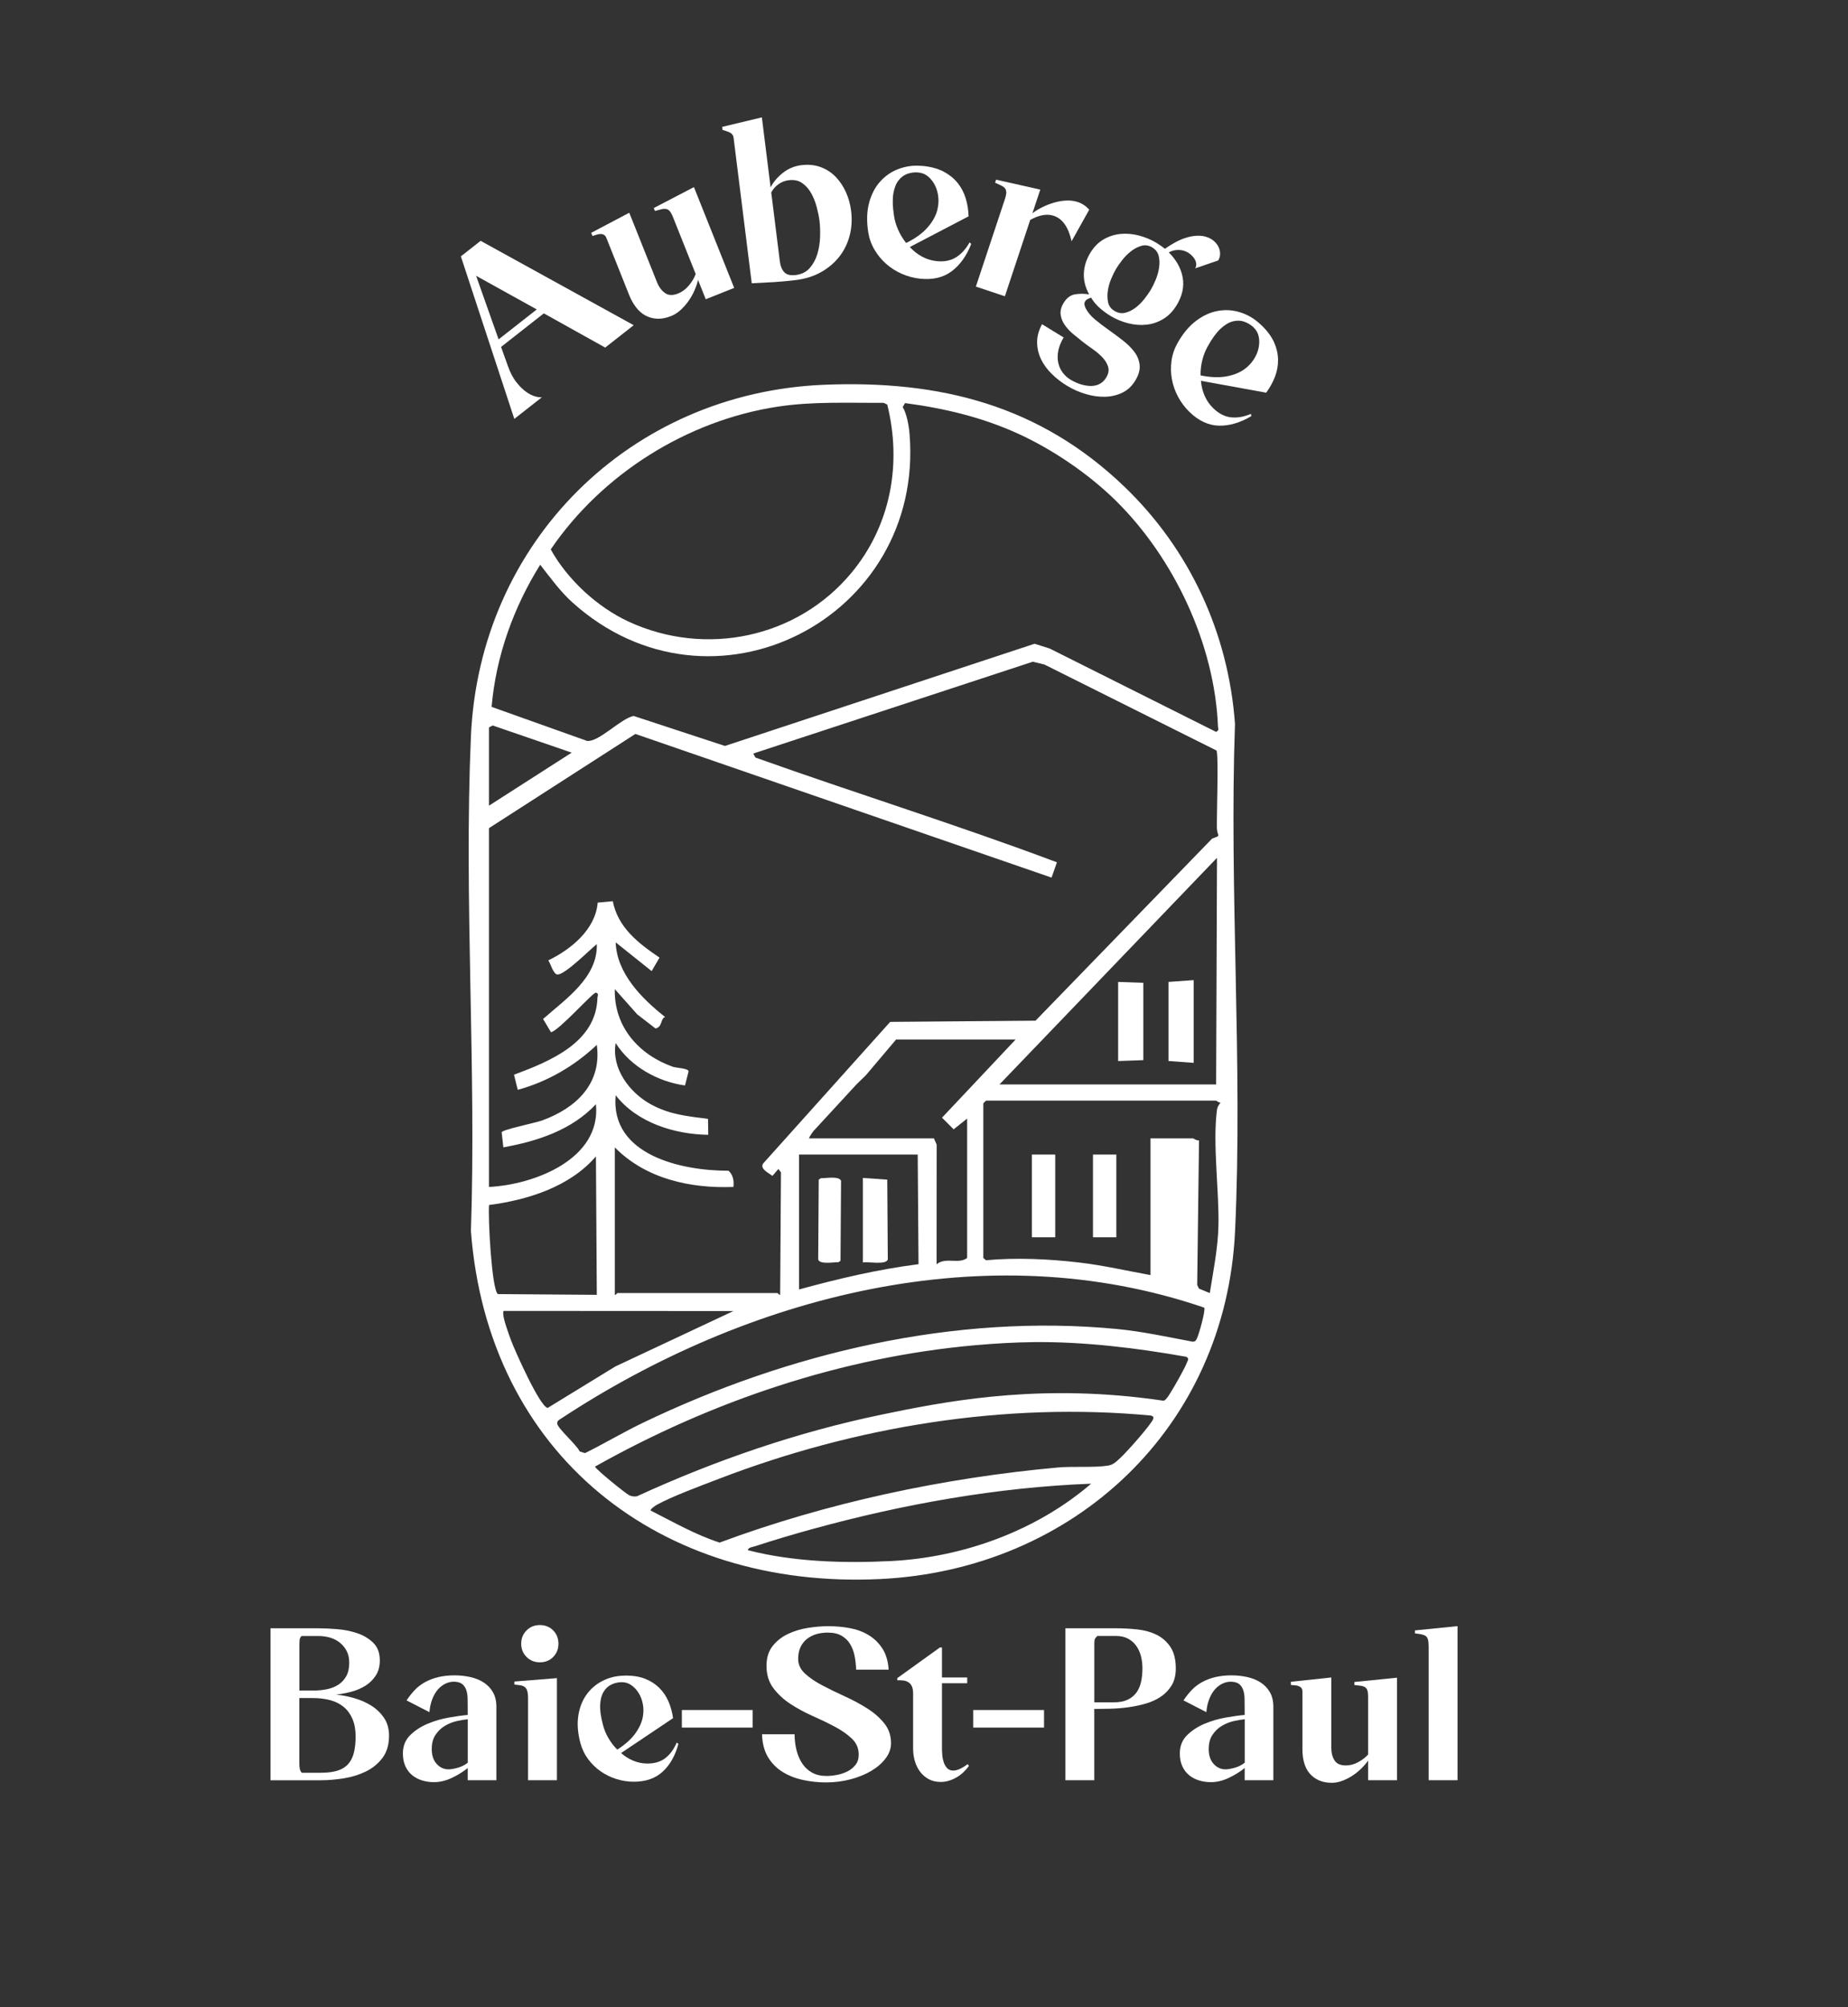 <svg xmlns="http://www.w3.org/2000/svg" id="Calque_1" viewBox="0 0 1028 1116"><rect x="0" y="0" width="1028" height="1116" fill="#333333" stroke="none"/><defs><style>      .st0 {        fill: #fff;      }    </style></defs><g><path class="st0" d="M625.43,270.58c36.29,34.83,57.92,81.38,61.56,131.93-3.28,93.08,4.39,189.26.05,282.03-5.1,109.23-89.59,188.31-197.5,193.5-122.63,5.89-218.13-69.31-227.58-193.5,3.08-90.95-3.95-184.43,0-275.08,4.72-108.1,88.6-191.12,196.49-195.51,64.46-2.62,119.82,11.36,166.98,56.63ZM473.58,318.58c21.9-26.33,28.21-60.66,19.97-93.63l-2.04-.96c-19.68.12-39.39-.84-58.88,2.13-50.41,7.67-97.74,37.46-126.27,79.38,9.34,16.84,25.96,32.15,43.44,40.21,42.75,19.7,93.69,9.06,123.79-27.13ZM620.65,278.35c-15.01-14.77-35.09-28.46-54.3-37.2-20.21-9.19-40.92-14.09-62.89-17.01l-1.31,2.18c2.32,3.96,3.46,10.53,3.83,15.2,8.15,102.59-110.11,163.07-187.51,93.51-6.83-6.14-12.35-13.82-17.97-21.01-14.88,23.84-24.61,50.96-27.03,79.04l53.13,18.94c6.59.68,18.76-12.52,25.89-13.89l50.78,16.68,172.25-56.83,8.38,2.65,92.61,46.37c1.92-1.24,1.08-1.6,1.02-2.97-1.79-45.74-24.53-93.81-56.88-125.66ZM272,460.5v199.5c25.09-1.21,62.54-15.44,59.5-46-13.42,14.33-32.47,20.57-51.5,23.99l-.94-8.38c.45-1.51,18.83-5.24,22.48-6.57,18.82-6.86,33.36-20.33,30.45-42.04-12.39,11.74-27.4,20.48-43.98,25l-2.08-8.4c20.07-7.49,45.82-17.95,46.41-42.85.02-.73,1.01-2.4-.85-2.76-1.64-.32-20.4,21.01-24.99,21.99l-4.4-7.37c12.49-11.05,30.46-23.02,29.89-41.62-4.03,3.21-17.09,16.44-21.66,16.9-2.48.24-3.99-6.07-5.33-7.87,12.64-6.09,26.26-17.21,27.48-32.11l8.4-.79c2.86,14.69,14.34,23.49,26,31.36l-4.38,7.51-20.01-15.98c.61,17.33,14.54,31.27,27.5,41.5-2.69.83-1.35,5.55-5.34,6.39l-10.18-7.87-12.47-14.02c-.53,20.79,13.23,36.44,32.31,43.18,1.79.63,8.37.8,8.75,2.47l-2.01,7.92c-15.15-2.11-30.34-10.52-38.56-23.58-2.48,14.14,7.77,27.71,19.81,34.2,10.47,5.64,20.05,6.47,31.55,7.95l.14,8.86c-18.78-.24-39.65-6.74-51.51-22-3.12,33.38,36.79,42.05,62.8,41.98,2.58,2.36,3.08,5.66,2.71,9.02-24,.91-48.74-4.49-65.99-22v82.01c.7.05,1.24-1.01,1.49-1.01h89c.25,0,.79,1.06,1.49,1.01l.45-68.13-1.43-1.88-3.32,3.85c-2.07-1.63-7.08-3.88-5.2-6.85l70.71-78.79,80.85-.66,98.23-101.26c5.49-1.96,2.81-1.1,2.66-5.73-.19-5.98,1.03-41.5-.24-43.25l-95.71-47.81-6.47-1.56-155.53,51.07,1.26,2.22c55.65,19.85,112.53,37.51,167.7,58.25l-2.98,8.51-231.51-79.89-81.48,52.4ZM272,404.5v43.5l46.01-29.49-43.94-15.11-2.07,1.1ZM556,603h120.5l.49-126-120.99,126ZM565,578h-66.5l-16.74,19.79-5.3,5.17-23.98,26.01s-1.95,2.53-2.48,4.02h69.5l1.55,3.45-.04,66.55c5.06-4.19,12.26.16,16.99-3.5v-77.5l-7.5,5.98-6.48-6.48,40.98-43.5ZM676.5,612h-128l-1.5,1.5v86l1.46,1.26c16.89-1.57,35.12-.7,52.02,1.28,13.31,1.56,26.38,4.61,39.52,6.97v-76h23.5c.57,0,2.27,1.41,3.49,1.06l-1.02,80.44.99,2.03,6.02,2.47c1.96-12.32,4.53-24.97,4.81-37.5.44-19.48-3.26-45.06-.86-64.06.27-2.15.98-2.79,2.05-4.43-1.07.29-1.99-.93-2.5-1.01ZM510.5,642h-66v75.01c21.85-6,43.93-11.18,66.45-14.06l-.45-60.95ZM331.99,720l-.49-76.98c-14.52,16.89-37.85,24.2-59.45,27.03-.63,6.63,1.42,46.82,4.9,49.53l55.04.41ZM669.88,727.12c-121.39-41.54-254.35-6.49-358.24,62-.97.51-1.69,1.16-1.69,2.36,0,2.58,11.14,12.2,12.49,15.59l2.98.94c10.89-5.38,21.28-11.61,32.23-16.87,81.07-38.93,173.51-60.83,263.85-52.13,13.82,1.33,28.32,4.48,41.99,7.05,1.59-.19,1.65-.52,2.31-1.77,1.05-2,4.96-15.81,4.09-17.17ZM407.99,729.01l-126.5-.07c-1.73-.08-1.52,0-1.55,1.55-.05,2.91,3.13,11.55,4.32,14.75,2.07,5.6,16,36.92,20.39,37.65l37.67-23.07,65.67-30.81ZM574.79,746.29c-10.53.12-21.79.79-32.29,1.72-74.35,6.61-146.8,31.12-211.49,67.49-.01,1.24,17.49,15.33,19.02,15.96,1.47.6,2.8.86,4.37.52,43.41-19.93,89.16-35.65,136.06-45.39,34.14-7.09,81.7-16.39,142.95-9.52,5.79.65,10.58,1.32,13.88,1.81,1.63-.44,3.55-4.05,4.51-5.58,1.83-2.92,7.46-12.8,8.43-15.58.47-1.35,1.46-2.07-.2-3.25-27.72-4.92-57.01-8.5-85.23-8.18ZM623.45,810.44c3.18-2.87,16.97-18.33,18.06-21.46.43-1.23-.29-1.39-1.14-1.85-81.33-7.64-164.66,6.05-240.53,35.2-9.46,3.64-26.21,9.81-34.54,14.46-.86.48-3.81,2.52-3.3,3.19,12.58,6.34,24.81,13.42,38.3,17.78,59.69-22.18,124.54-35.98,188.21-41.76,8.33-.76,20.34.2,27.94-1.06,3.24-.54,4.83-2.56,7-4.51ZM607,825.01c-52.25,1.98-104.93,11.42-155.22,25.27-10.52,2.9-21.19,6.05-31.55,9.45-1.22.4-4.22.75-4.22,2.25,25.18,6.52,53.47,7.36,79.53,6.05,40.25-2.02,80.91-16.81,111.46-43.03Z"></path><rect class="st0" x="608" y="642" width="13" height="46"></rect><rect class="st0" x="574" y="642" width="13" height="46"></rect><polygon class="st0" points="622 590 622 546 636 546.5 636 589.5 622 590"></polygon><path class="st0" d="M664,545v46l-13.99-1.03s0-3.2,0-4.47v-39.5l14-1Z"></path><path class="st0" d="M480,702v-47l13.56.94.3,44.42c-1.03,3.15-10.92,1.06-13.86,1.64Z"></path><path class="st0" d="M456.64,655.14c2.6.09,10.27-1.39,11.22,1.5l-.3,44.42-1.2.8c-2.6-.09-10.27,1.39-11.22-1.5l.3-44.42,1.2-.8Z"></path></g><g><path class="st0" d="M150.47,989.9v-84.49h26.54c3.01,0,6.5.16,10.47.48,3.97.32,7.71,1.07,11.25,2.26,3.53,1.19,6.5,2.97,8.92,5.35,2.42,2.38,3.63,5.63,3.63,9.76,0,3.33-.75,6.15-2.26,8.45-1.51,2.3-3.43,4.19-5.77,5.65-2.34,1.47-4.94,2.58-7.79,3.33-2.86.75-5.67,1.29-8.45,1.61,3.25.32,6.6.97,10.06,1.96,3.45.99,6.6,2.38,9.46,4.17s5.22,4.05,7.08,6.78c1.86,2.74,2.8,6.05,2.8,9.94,0,5-1.21,9.1-3.63,12.32-2.42,3.21-5.49,5.73-9.22,7.56-3.73,1.83-7.81,3.09-12.26,3.81-4.44.71-8.65,1.07-12.61,1.07h-28.2ZM174.15,940.04c2.62,0,5.14-.24,7.56-.71,2.42-.48,4.56-1.31,6.43-2.5,1.86-1.19,3.35-2.78,4.46-4.76,1.11-1.98,1.67-4.48,1.67-7.5,0-2.54-.48-4.72-1.43-6.54-.95-1.82-2.22-3.37-3.81-4.64-1.59-1.27-3.41-2.2-5.47-2.8-2.06-.59-4.24-.89-6.54-.89h-9.28c-.64.64-.99,1.35-1.07,2.14-.08.79-.12,1.59-.12,2.38v25.82h7.62ZM178.67,985.74c3.65,0,6.7-.4,9.16-1.19,2.46-.79,4.42-2.02,5.89-3.69,1.47-1.67,2.52-3.77,3.15-6.31.63-2.54.95-5.55.95-9.04,0-3.73-.58-6.94-1.73-9.64-1.15-2.7-2.76-4.92-4.82-6.66-2.06-1.74-4.56-3.01-7.5-3.81-2.94-.79-6.15-1.19-9.64-1.19h-7.62v36.06c0,.95.06,1.9.18,2.86s.49,1.83,1.13,2.62h10.83Z"></path><path class="st0" d="M226.15,945.51c1.43-2.14,2.95-4.06,4.58-5.77,1.62-1.71,3.51-3.15,5.65-4.34s4.56-2.12,7.26-2.8c2.7-.67,5.79-1.01,9.28-1.01,3.01,0,5.93.32,8.75.95,2.81.64,5.3,1.65,7.44,3.04,2.14,1.39,3.85,3.19,5.12,5.41,1.27,2.22,1.9,4.92,1.9,8.09v40.82h-15.95v-6.78c-2.54,2.06-5.47,3.89-8.81,5.47-3.33,1.59-6.66,2.38-10,2.38-2.3,0-4.48-.32-6.54-.95-2.06-.63-3.89-1.59-5.47-2.86-1.59-1.27-2.86-2.92-3.81-4.94-.95-2.02-1.43-4.42-1.43-7.2,0-4.12,1.35-7.52,4.05-10.17,2.7-2.66,5.95-4.78,9.76-6.37,3.81-1.59,7.75-2.74,11.84-3.45,4.08-.71,7.56-1.19,10.41-1.43v-4.05c0-1.82-.02-3.57-.06-5.24-.04-1.67-.28-3.15-.71-4.46-.44-1.31-1.11-2.38-2.02-3.21-.91-.83-2.24-1.33-3.99-1.49-1.75-.16-3.45.12-5.12.83s-3.15,1.79-4.46,3.21c-1.31,1.43-2.4,3.23-3.27,5.42-.87,2.18-1.43,4.66-1.67,7.44l-12.73-6.54ZM260.18,955.99c-1.67.16-3.67.5-6.01,1.01-2.34.52-4.58,1.41-6.72,2.68-2.14,1.27-3.93,3.02-5.35,5.24-1.43,2.22-2.06,5.12-1.9,8.69.16,3.09,1.13,5.57,2.92,7.44,1.79,1.86,3.91,2.8,6.37,2.8,1.35,0,3.07-.3,5.18-.89,2.1-.59,3.95-1.53,5.53-2.8v-24.16Z"></path><path class="st0" d="M293.74,989.9v-45.58c0-1.82-.16-3.21-.48-4.17-.32-.95-.79-1.67-1.43-2.14-.64-.48-1.43-.77-2.38-.89s-2.06-.26-3.33-.42v-1.67l23.68-1.9v56.76h-16.06ZM300.29,924.33c-2.94,0-5.4-.99-7.38-2.97-1.98-1.98-2.98-4.44-2.98-7.38s.99-5.39,2.98-7.38c1.98-1.98,4.44-2.98,7.38-2.98s5.49.99,7.44,2.98c1.94,1.98,2.92,4.44,2.92,7.38s-.97,5.4-2.92,7.38c-1.94,1.98-4.42,2.97-7.44,2.97Z"></path><path class="st0" d="M345.5,974.79c2.06,1.83,4.34,3.25,6.84,4.28,2.5,1.03,5.1,1.55,7.79,1.55,4.05,0,7.38-1.01,10-3.03,2.62-2.02,4.72-4.9,6.31-8.63l.95.71c-1.75,6.51-4.64,11.64-8.69,15.41-4.05,3.77-9.44,5.65-16.18,5.65-3.25,0-6.47-.5-9.64-1.49-3.17-.99-6.09-2.42-8.75-4.28-2.66-1.86-4.98-4.12-6.96-6.78-1.98-2.66-3.41-5.61-4.28-8.87-1.51-5.63-1.9-10.73-1.19-15.29.71-4.56,2.22-8.45,4.52-11.66,2.3-3.21,5.16-5.71,8.57-7.5,3.41-1.79,7.02-2.8,10.83-3.04.4,0,.81-.02,1.25-.06.44-.04.85-.06,1.25-.06,4.2,0,7.83.62,10.89,1.84,3.05,1.23,5.65,2.92,7.79,5.06s3.83,4.64,5.06,7.5c1.23,2.86,2.08,5.95,2.56,9.28l-28.92,19.4ZM343.36,972.88c4.36-2.78,7.69-5.75,10-8.93,2.3-3.17,3.73-6.35,4.28-9.52.4-2.38.38-4.7-.06-6.96-.44-2.26-1.21-4.28-2.32-6.07-1.11-1.79-2.46-3.23-4.05-4.34-1.59-1.11-3.33-1.67-5.24-1.67h-.59c-1.9.08-3.71.54-5.41,1.37-1.71.83-3.11,2.16-4.22,3.99-1.11,1.83-1.75,4.22-1.9,7.2-.16,2.97.36,6.68,1.55,11.13.63,2.54,1.65,5,3.03,7.38,1.39,2.38,3.03,4.52,4.94,6.43Z"></path><path class="st0" d="M379.3,950.87h39.39v9.76h-39.39v-9.76Z"></path><path class="st0" d="M442.01,964.32c0,3.09.36,6.05,1.07,8.87.71,2.82,1.79,5.3,3.21,7.44,1.43,2.14,3.25,3.83,5.47,5.06,2.22,1.23,4.88,1.84,7.97,1.84,1.82,0,3.79-.2,5.89-.59,2.1-.4,4.05-1.05,5.83-1.96,1.79-.91,3.27-2.12,4.46-3.63,1.19-1.51,1.78-3.41,1.78-5.71,0-3.49-1.27-6.44-3.81-8.87-2.54-2.42-5.71-4.64-9.52-6.66-3.81-2.02-7.91-4-12.32-5.95-4.4-1.94-8.51-4.17-12.32-6.66s-6.98-5.43-9.52-8.81c-2.54-3.37-3.81-7.52-3.81-12.44,0-4.44,1.13-8.09,3.39-10.95,2.26-2.86,5.1-5.1,8.51-6.72,3.41-1.62,7.12-2.75,11.13-3.39,4-.63,7.79-.95,11.36-.95,4.05,0,8.01.36,11.9,1.07,3.89.71,7.38,2,10.47,3.87,3.09,1.86,5.65,4.34,7.68,7.44,2.02,3.09,3.19,7.02,3.51,11.78h-18.09c-.08-2.54-.36-5.04-.83-7.5-.48-2.46-1.29-4.66-2.44-6.6-1.15-1.94-2.74-3.51-4.76-4.7-2.02-1.19-4.62-1.79-7.79-1.79-2.3,0-4.44.3-6.43.89-1.98.6-3.73,1.51-5.24,2.74-1.51,1.23-2.68,2.76-3.51,4.58-.83,1.83-1.25,3.97-1.25,6.43,0,3.09,1.27,5.81,3.81,8.15,2.54,2.34,5.73,4.52,9.58,6.54,3.85,2.02,7.99,4.05,12.44,6.07,4.44,2.02,8.59,4.24,12.44,6.66,3.85,2.42,7.04,5.2,9.58,8.33,2.54,3.14,3.81,6.84,3.81,11.13,0,2.94-.99,5.73-2.98,8.39-1.98,2.66-4.64,4.98-7.97,6.96-3.33,1.98-7.18,3.55-11.54,4.7-4.36,1.15-8.92,1.73-13.69,1.73-4.36,0-8.65-.46-12.85-1.37-4.21-.91-7.97-2.4-11.31-4.46-3.33-2.06-6.03-4.8-8.09-8.21-2.06-3.41-3.17-7.66-3.33-12.73h18.09Z"></path><path class="st0" d="M539,981.93c-2.14,2.94-4.6,5.16-7.38,6.66-2.78,1.51-5.55,2.26-8.33,2.26-2.62,0-4.88-.54-6.78-1.61-1.9-1.07-3.49-2.46-4.76-4.17-1.27-1.71-2.22-3.67-2.86-5.89-.64-2.22-.95-4.52-.95-6.9v-30.82c0-4.76-2.38-7.14-7.14-7.14h-1.67v-1.19l23.68-17.02h1.19v16.66h14.04v3.21h-14.04v36.41c0,1.03.06,2.24.18,3.63.12,1.39.4,2.72.83,3.99.44,1.27,1.07,2.34,1.9,3.21.83.87,1.96,1.31,3.39,1.31,2.14,0,4.8-1.19,7.97-3.57l.71.95Z"></path><path class="st0" d="M541.38,950.87h39.39v9.76h-39.39v-9.76Z"></path><path class="st0" d="M592.67,989.9v-84.49h28.08c4.05,0,8.05.22,12.02.65,3.97.44,7.52,1.43,10.65,2.98,3.13,1.55,5.69,3.81,7.67,6.78,1.98,2.97,2.98,6.96,2.98,11.96,0,3.73-.77,6.86-2.32,9.4-1.55,2.54-3.57,4.64-6.07,6.31s-5.35,2.96-8.57,3.87c-3.21.91-6.49,1.59-9.82,2.02-3.33.44-6.62.7-9.88.77-3.25.08-6.15.12-8.69.12v39.63h-16.07ZM619.68,946.58c3.01,0,5.53-.48,7.56-1.43,2.02-.95,3.65-2.26,4.88-3.93,1.23-1.67,2.1-3.67,2.62-6.01.52-2.34.77-4.86.77-7.56,0-2.38-.28-4.64-.83-6.78-.56-2.14-1.43-4.05-2.62-5.71-1.19-1.67-2.72-2.99-4.58-3.99-1.87-.99-4.11-1.49-6.72-1.49h-10.35c-.79.79-1.27,1.43-1.43,1.9-.16.48-.24,1.27-.24,2.38v32.61h10.95Z"></path><path class="st0" d="M658.35,945.51c1.43-2.14,2.95-4.06,4.58-5.77,1.62-1.71,3.51-3.15,5.65-4.34,2.14-1.19,4.56-2.12,7.26-2.8,2.7-.67,5.79-1.01,9.28-1.01,3.01,0,5.93.32,8.75.95,2.82.64,5.3,1.65,7.44,3.04,2.14,1.39,3.85,3.19,5.12,5.41,1.27,2.22,1.9,4.92,1.9,8.09v40.82h-15.95v-6.78c-2.54,2.06-5.47,3.89-8.81,5.47-3.33,1.59-6.66,2.38-10,2.38-2.3,0-4.48-.32-6.55-.95-2.06-.63-3.89-1.59-5.47-2.86-1.59-1.27-2.86-2.92-3.81-4.94-.95-2.02-1.43-4.42-1.43-7.2,0-4.12,1.35-7.52,4.05-10.17,2.7-2.66,5.95-4.78,9.76-6.37,3.81-1.59,7.75-2.74,11.84-3.45,4.08-.71,7.56-1.19,10.41-1.43v-4.05c0-1.82-.02-3.57-.06-5.24-.04-1.67-.28-3.15-.71-4.46-.44-1.31-1.11-2.38-2.02-3.21-.91-.83-2.24-1.33-3.99-1.49-1.75-.16-3.45.12-5.12.83s-3.15,1.79-4.46,3.21c-1.31,1.43-2.4,3.23-3.27,5.42-.87,2.18-1.43,4.66-1.67,7.44l-12.73-6.54ZM692.39,955.99c-1.67.16-3.67.5-6.01,1.01-2.34.52-4.58,1.41-6.72,2.68-2.14,1.27-3.93,3.02-5.35,5.24-1.43,2.22-2.06,5.12-1.9,8.69.16,3.09,1.13,5.57,2.92,7.44,1.79,1.86,3.91,2.8,6.37,2.8,1.35,0,3.07-.3,5.18-.89,2.1-.59,3.95-1.53,5.53-2.8v-24.16Z"></path><path class="st0" d="M761.05,989.9v-10.95c-1.03,1.51-2.32,3.02-3.87,4.52-1.55,1.51-3.21,2.84-5,3.99-1.79,1.15-3.65,2.08-5.59,2.8-1.95.71-3.87,1.07-5.77,1.07-2.78,0-5.2-.48-7.26-1.43-2.06-.95-3.77-2.24-5.12-3.87-1.35-1.62-2.34-3.57-2.98-5.83-.64-2.26-.95-4.7-.95-7.32v-32.25c0-.87-.2-1.55-.59-2.02-.4-.48-.91-.83-1.55-1.07-.64-.24-1.33-.38-2.08-.42-.75-.04-1.49-.1-2.2-.18v-1.79l22.49-2.38v39.15c0,2.78.59,5.1,1.79,6.96,1.19,1.87,3.29,2.8,6.31,2.8,2.3,0,4.56-.59,6.78-1.79,2.22-1.19,4.08-2.62,5.59-4.28v-32.13c0-1.59-.14-2.78-.42-3.57-.28-.79-.73-1.39-1.37-1.78-.64-.4-1.43-.66-2.38-.77-.95-.12-2.1-.26-3.45-.42v-1.67l23.68-2.38v57h-16.07Z"></path><path class="st0" d="M810.79,989.9h-16.06v-74.14c0-1.74-.12-3.07-.36-3.99-.24-.91-.65-1.59-1.25-2.02-.6-.44-1.37-.75-2.32-.95-.95-.2-2.18-.38-3.69-.54v-1.67l23.68-2.38v85.68Z"></path></g><g><path class="st0" d="M282.63,203.79c1.25,3.5,2.77,6.39,4.56,8.67s3.59,4.07,5.41,5.37c1.82,1.3,3.51,2.16,5.07,2.59,1.56.43,2.83.58,3.8.46l-15.37,12.05-29.73-90.38,11-8.63,85.15,46.91-15.86,12.44-34.14-19.02-23.79,18.66,3.89,10.88ZM298.58,172.06l-33.73-18.7,12.51,35.35,21.22-16.64Z"></path><path class="st0" d="M392.6,166.42l-4.3-10.77c-.42,1.89-1.1,3.88-2.03,5.97-.93,2.09-2.05,4.05-3.35,5.88-1.3,1.83-2.77,3.48-4.4,4.95-1.63,1.47-3.38,2.57-5.26,3.32-2.73,1.09-5.3,1.57-7.7,1.45-2.4-.13-4.59-.72-6.55-1.79-1.97-1.07-3.7-2.59-5.21-4.57-1.51-1.97-2.78-4.25-3.81-6.82l-12.66-31.71c-.34-.86-.8-1.44-1.38-1.76-.58-.31-1.22-.46-1.94-.45-.72.02-1.45.15-2.21.41-.76.26-1.5.49-2.23.69l-.7-1.76,21.18-11.17,15.37,38.5c1.09,2.73,2.59,4.78,4.49,6.14,1.9,1.37,4.33,1.46,7.3.27,2.26-.9,4.25-2.38,5.97-4.42,1.72-2.04,2.99-4.18,3.82-6.41l-12.61-31.6c-.62-1.56-1.23-2.68-1.81-3.35-.58-.67-1.27-1.08-2.05-1.22-.78-.14-1.66-.08-2.64.17s-2.17.57-3.56.95l-.65-1.64,22.35-11.64,22.38,56.05-15.8,6.31Z"></path><path class="st0" d="M408.08,76.62c-.18-1.42-.94-2.42-2.28-3.02-1.34-.59-2.63-1.02-3.84-1.3l-.22-1.75,22.07-5.29,4.85,38.88c1.72-3.18,4.07-5.9,7.04-8.18,2.97-2.28,6.29-3.64,9.96-4.1,4-.5,7.62-.15,10.86,1.06,3.24,1.2,6.03,3.02,8.36,5.43,2.33,2.42,4.23,5.25,5.69,8.5,1.46,3.25,2.42,6.7,2.88,10.37.62,5,.32,9.72-.9,14.14-1.22,4.43-3.21,8.34-5.96,11.73-2.75,3.39-6.13,6.18-10.13,8.38-4,2.19-8.5,3.6-13.5,4.23-4.08.51-8.21.9-12.36,1.16s-8.3.48-12.42.66l-10.1-80.89ZM442.62,152.94c3.33-.42,5.96-1.74,7.88-3.97,1.92-2.23,3.33-4.86,4.22-7.89.89-3.03,1.38-6.2,1.48-9.52.09-3.31-.01-6.22-.33-8.72-.28-2.25-.79-4.77-1.51-7.56-.73-2.79-1.75-5.37-3.06-7.74-1.31-2.38-2.99-4.28-5.03-5.72-2.04-1.44-4.56-1.97-7.56-1.6-2.08.26-3.98,1-5.69,2.23-1.71,1.23-3.04,2.75-4,4.56l4.78,38.26c.33,2.67,1.16,4.7,2.48,6.1,1.32,1.4,3.43,1.92,6.35,1.56Z"></path><path class="st0" d="M506.12,137.35c1.96,2.16,4.2,3.93,6.71,5.3,2.51,1.38,5.19,2.22,8.02,2.53,4.26.47,7.88-.21,10.87-2.04s5.53-4.61,7.63-8.35l.92.86c-2.59,6.65-6.23,11.72-10.92,15.22-4.69,3.5-10.59,4.86-17.69,4.08-3.42-.38-6.75-1.27-9.97-2.68-3.23-1.41-6.13-3.25-8.71-5.52-2.58-2.27-4.76-4.92-6.54-7.94-1.78-3.03-2.94-6.3-3.48-9.83-.94-6.1-.76-11.51.51-16.23,1.28-4.72,3.31-8.64,6.11-11.75,2.79-3.12,6.09-5.42,9.88-6.9,3.8-1.48,7.71-2.13,11.75-1.94.42.05.86.07,1.32.08.46,0,.9.04,1.32.08,4.43.49,8.17,1.55,11.25,3.2,3.07,1.65,5.61,3.72,7.62,6.22,2.01,2.5,3.49,5.33,4.46,8.48.96,3.15,1.5,6.5,1.62,10.07l-32.68,17.07ZM504.09,135.1c4.91-2.42,8.76-5.16,11.55-8.24,2.79-3.07,4.66-6.25,5.61-9.52.69-2.46.94-4.9.74-7.33-.2-2.43-.78-4.65-1.74-6.66-.96-2.01-2.22-3.69-3.76-5.04-1.54-1.35-3.31-2.14-5.32-2.36l-.63-.07c-2.01-.14-3.97.13-5.86.81-1.89.68-3.53,1.92-4.91,3.71-1.38,1.79-2.33,4.24-2.84,7.36-.51,3.11-.4,7.08.34,11.89.37,2.75,1.15,5.45,2.34,8.12,1.18,2.67,2.67,5.11,4.45,7.33Z"></path><path class="st0" d="M542.85,159.37l16.12-48.55c.53-1.59.79-2.86.79-3.79,0-.93-.24-1.69-.7-2.29-.47-.6-1.18-1.12-2.13-1.57-.96-.45-2.09-.98-3.39-1.59l.56-1.67,24.59,5.51-4.37,13.15c1.54-1.17,3.34-2.28,5.42-3.31,2.07-1.04,4.23-1.89,6.49-2.56,2.26-.67,4.53-1.06,6.83-1.18,2.3-.12,4.48.16,6.56.85,2.39.79,4.49,2.2,6.3,4.22l-9.82,17.58c-1.74-7.83-5.04-12.56-9.9-14.17-3.75-1.24-8.12-.48-13.11,2.29l-14.09,42.45-16.14-5.36Z"></path><path class="st0" d="M664.86,149.17c.48-.79.66-1.63.56-2.53-.1-.89-.37-1.71-.8-2.46-.43-.75-.99-1.45-1.67-2.11-.69-.66-1.35-1.18-2-1.57-1.66-1-3.43-1.5-5.34-1.52-1.9-.02-3.72.44-5.45,1.35,4.23,4.21,6.81,8.85,7.73,13.91.92,5.06-.17,10.19-3.29,15.37-2.04,3.38-4.52,5.96-7.44,7.73-2.93,1.77-6.04,2.83-9.35,3.2-3.31.36-6.71.11-10.2-.77-3.49-.88-6.79-2.25-9.88-4.11-2.09-1.26-4.09-2.73-6.01-4.43-1.92-1.69-3.52-3.61-4.78-5.74-.62.21-1.24.48-1.87.79-.63.31-1.11.75-1.46,1.33-.35.58-.45,1.2-.32,1.87.13.67.33,1.28.59,1.83,1.11,2.23,2.84,4.33,5.19,6.28,2.35,1.96,4.88,3.9,7.6,5.82,2.71,1.93,5.36,3.88,7.93,5.88,2.58,1.99,4.71,4.11,6.4,6.35,1.69,2.24,2.68,4.67,2.96,7.3.28,2.62-.52,5.52-2.43,8.68-1.86,3.09-4.27,5.35-7.22,6.75-2.96,1.41-6.15,2.16-9.59,2.25-3.44.09-6.99-.4-10.65-1.48-3.67-1.08-7.15-2.61-10.46-4.6-3.1-1.86-5.94-4.06-8.53-6.6-2.59-2.54-4.59-5.29-6-8.24-1.41-2.96-2.13-6.08-2.15-9.38-.02-3.3.89-6.65,2.73-10.04l12.03,7.38c-1.56,2.59-2.56,5.08-3.01,7.45-.45,2.38-.45,4.58,0,6.61.44,2.03,1.26,3.85,2.46,5.45,1.19,1.6,2.65,2.92,4.38,3.96,2.01,1.21,4.03,2.1,6.04,2.68,2.01.57,3.88.84,5.62.81,1.74-.04,3.3-.44,4.7-1.22,1.4-.78,2.55-1.92,3.46-3.43,1.3-2.16,1.65-4.18,1.07-6.05-.59-1.88-1.65-3.62-3.18-5.22-1.53-1.61-3.32-3.12-5.35-4.54-2.04-1.42-3.89-2.78-5.56-4.08-1.67-1.3-3.43-2.73-5.29-4.28s-3.42-3.23-4.69-5.03c-1.27-1.79-2.04-3.73-2.32-5.8-.27-2.08.26-4.23,1.61-6.46,1.65-2.73,3.71-4.33,6.2-4.8,2.48-.46,5.16-.47,8.03-.02-2.11-3.82-3.09-7.69-2.94-11.62.16-3.92,1.34-7.72,3.55-11.39,2.04-3.38,4.54-5.92,7.52-7.61,2.98-1.69,6.12-2.69,9.45-2.99,3.32-.31,6.72,0,10.19.91,3.47.91,6.72,2.28,9.74,4.1,1.65,1,3.21,2.08,4.66,3.25,1.71-1.22,3.64-2.42,5.76-3.59,2.12-1.17,4.35-2.09,6.66-2.76,2.31-.67,4.62-.97,6.94-.9s4.48.71,6.49,1.92c.93.56,1.79,1.3,2.57,2.21.78.91,1.36,1.9,1.75,2.96.39,1.07.55,2.17.5,3.32-.05,1.15-.4,2.26-1.05,3.34l-12.78,4.37ZM619.99,172.91c1.94,1.17,3.92,1.5,5.94,1,2.02-.5,3.93-1.44,5.73-2.8,1.8-1.37,3.43-2.98,4.9-4.85,1.46-1.86,2.63-3.51,3.5-4.96.91-1.51,1.83-3.36,2.75-5.55.92-2.19,1.57-4.44,1.94-6.77.37-2.33.31-4.52-.17-6.57-.48-2.05-1.69-3.66-3.63-4.83-1.94-1.17-3.92-1.47-5.92-.91-2,.56-3.92,1.54-5.74,2.94-1.82,1.4-3.46,3.02-4.9,4.85-1.44,1.83-2.6,3.46-3.46,4.9-.87,1.44-1.77,3.27-2.72,5.5-.95,2.22-1.59,4.48-1.94,6.77-.35,2.29-.3,4.45.14,6.48.44,2.03,1.64,3.63,3.58,4.8Z"></path><path class="st0" d="M668.06,211.75c.22,2.91.9,5.68,2.04,8.3,1.14,2.63,2.73,4.93,4.78,6.93,3.07,2.98,6.35,4.67,9.83,5.07,3.48.4,7.2-.24,11.16-1.9l.2,1.24c-6.13,3.65-12.11,5.42-17.97,5.3-5.85-.12-11.34-2.67-16.46-7.65-2.47-2.4-4.54-5.15-6.22-8.24-1.68-3.09-2.84-6.33-3.48-9.71-.64-3.38-.74-6.81-.28-10.29.45-3.48,1.55-6.78,3.29-9.89,3.01-5.39,6.47-9.55,10.38-12.49,3.91-2.94,7.92-4.78,12.04-5.52,4.12-.74,8.13-.53,12.04.63,3.91,1.16,7.4,3.06,10.46,5.68.3.29.63.59.99.88.36.29.69.58.99.88,3.19,3.1,5.5,6.25,6.91,9.43,1.41,3.19,2.14,6.38,2.19,9.59.05,3.21-.52,6.35-1.69,9.43-1.17,3.08-2.81,6.06-4.91,8.94l-36.27-6.6ZM667.84,208.73c5.36,1.11,10.09,1.31,14.18.6,4.09-.71,7.51-2.07,10.28-4.07,2.06-1.52,3.75-3.29,5.09-5.33,1.34-2.04,2.24-4.15,2.71-6.32.47-2.18.52-4.27.13-6.28-.39-2.01-1.3-3.72-2.75-5.13l-.45-.44c-1.5-1.34-3.21-2.33-5.12-2.96-1.91-.63-3.96-.66-6.15-.09-2.19.57-4.44,1.92-6.76,4.06-2.32,2.14-4.66,5.34-7.03,9.59-1.39,2.4-2.44,5.01-3.14,7.84-.7,2.83-1.03,5.67-.99,8.52Z"></path></g></svg>